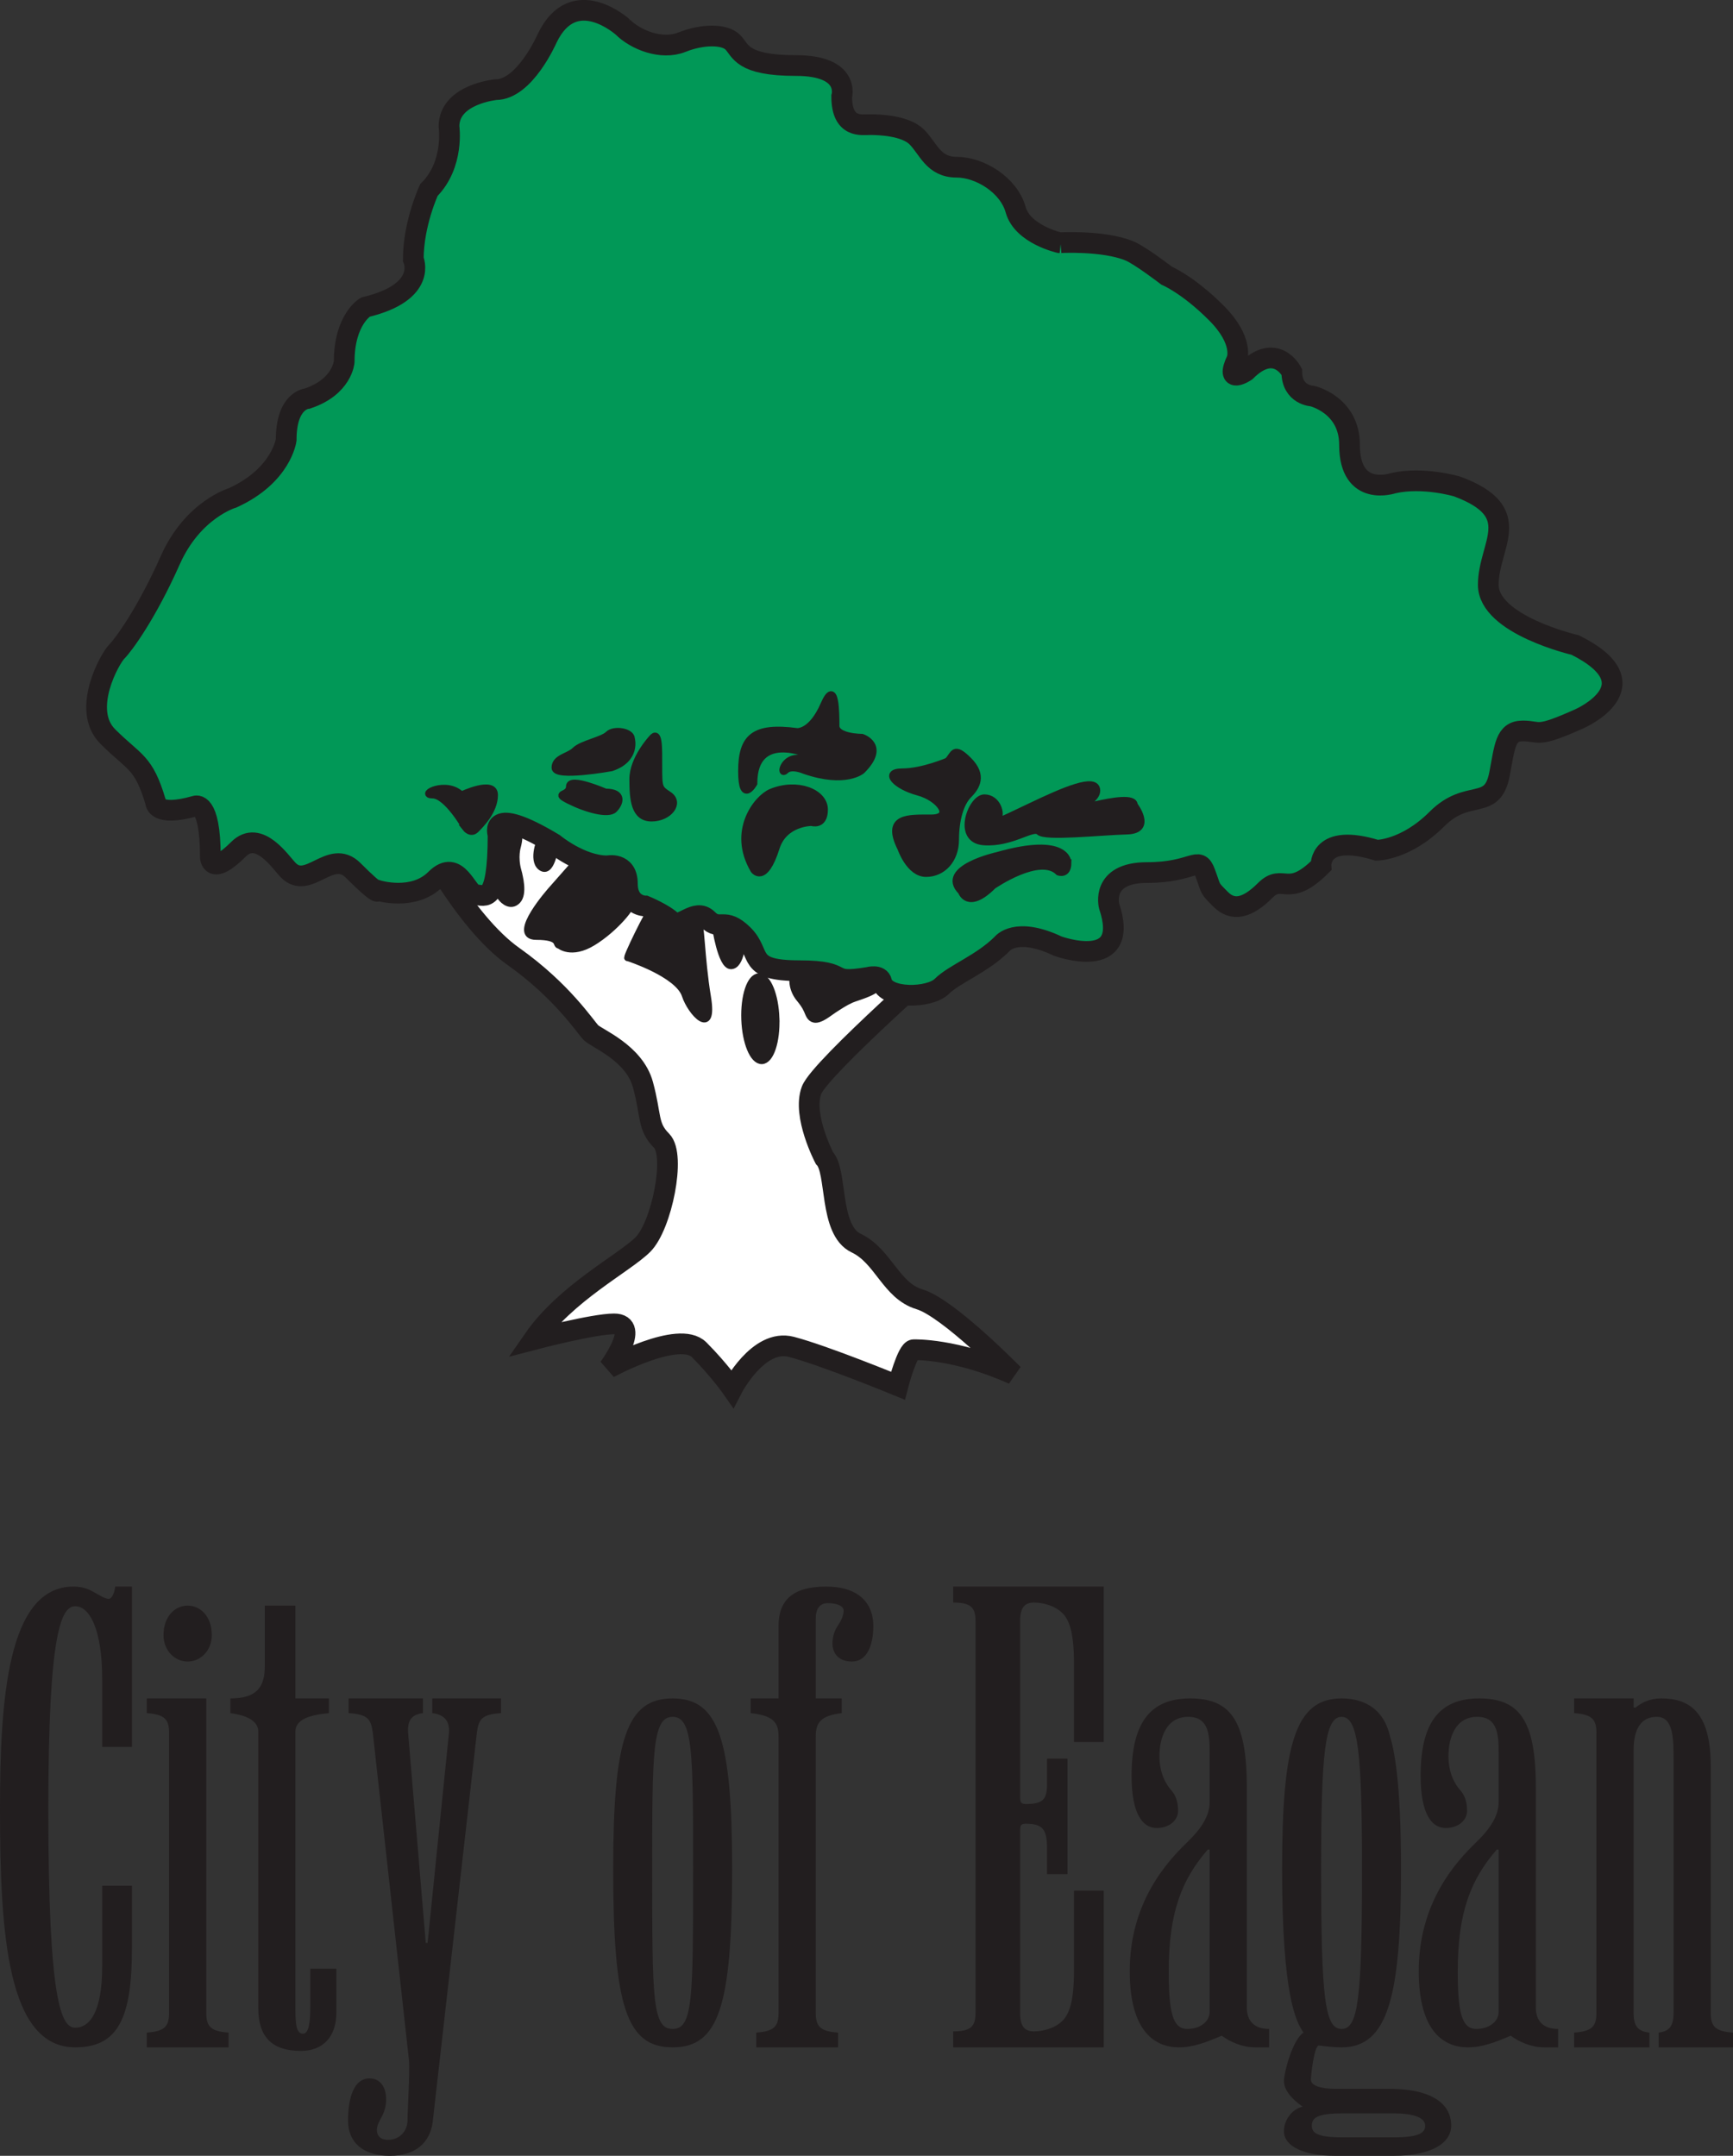 <?xml version="1.0" encoding="UTF-8" standalone="no"?>
<svg
   xmlns:dc="http://purl.org/dc/elements/1.1/"
   xmlns:cc="http://creativecommons.org/ns#"
   xmlns:rdf="http://www.w3.org/1999/02/22-rdf-syntax-ns#"
   xmlns:svg="http://www.w3.org/2000/svg"
   xmlns="http://www.w3.org/2000/svg"
   xmlns:sodipodi="http://sodipodi.sourceforge.net/DTD/sodipodi-0.dtd"
   xmlns:inkscape="http://www.inkscape.org/namespaces/inkscape"
   id="Layer_1"
   data-name="Layer 1"
   width="1000"
   height="1244.289"
   viewBox="0 0 1000 1244.289"
   version="1.1"
   sodipodi:docname="Artboard 1.svg"
   inkscape:version="0.92.4 (5da689c313, 2019-01-14)">
  <rect x="0" y="0" width="1000" height="1244.289" fill="#333333" stroke="none"/>
  <sodipodi:namedview
     pagecolor="#ffffff"
     bordercolor="#666666"
     borderopacity="1"
     objecttolerance="10"
     gridtolerance="10"
     guidetolerance="10"
     inkscape:pageopacity="0"
     inkscape:pageshadow="2"
     inkscape:window-width="1920"
     inkscape:window-height="1017"
     id="namedview91"
     showgrid="false"
     fit-margin-top="0"
     fit-margin-left="0"
     fit-margin-right="0"
     fit-margin-bottom="0"
     inkscape:zoom="0.41375"
     inkscape:cx="591.80612"
     inkscape:cy="60.319618"
     inkscape:window-x="1912"
     inkscape:window-y="-8"
     inkscape:window-maximized="1"
     inkscape:current-layer="Layer_1" />
  <defs
     id="defs4">
    <style
       id="style2">.cls-1{fill:#ef4e23;}.cls-2{fill:none;}.cls-3{fill:#9e3223;}.cls-4{fill:#fff;}.cls-5{fill:#9e8858;}</style>
    <clipPath
       clipPathUnits="userSpaceOnUse"
       id="clipPath164">
      <path
         d="m 54.135,53.04 h 46.94 v 58.407 h -46.94 z"
         id="path162"
         inkscape:connector-curvature="0" />
    </clipPath>
  </defs>
  <title
     id="title6">Artboard 1</title>
  <path
     d="m 242.118,481.294 c 0,0 25.778,50.724 54.048,70.686 28.249,19.983 41.564,40.754 44.887,44.099 3.323,3.323 24.947,11.632 29.932,29.932 4.985,18.3 2.493,24.116 10.801,32.446 8.308,8.308 0,49.063 -10.801,59.864 -10.822,10.822 -44.482,27.865 -63.187,54.9 0,0 34.661,-9.097 46.549,-9.097 15.807,0 -3.004,25.415 -3.004,25.415 0,0 40.435,-22.135 52.066,-10.503 11.632,11.653 19.131,22.454 19.131,22.454 0,0 14.955,-29.101 34.065,-24.116 19.131,4.985 61.547,22.454 61.547,22.454 0,0 5.369,-20.792 9.097,-20.792 0,0 24.137,-0.831 57.392,14.146 0,0 -37.409,-38.262 -54.026,-43.247 -16.638,-4.985 -20.793,-24.947 -36.579,-32.446 -15.807,-7.478 -10.822,-41.585 -18.3,-49.063 0,0 -12.889,-24.542 -7.478,-39.092 4.921,-13.23 84.789,-83.17 84.789,-83.17 l -110.567,-20.793 -73.988,-45.739 -65.68,-13.315 -60.695,14.977"
     style="fill:#ffffff;fill-opacity:1;fill-rule:nonzero;stroke:none;stroke-width:21.304"
     id="path154"
     inkscape:connector-curvature="0" />
  <path
     d="m 242.118,481.294 c 0,0 25.778,50.724 54.048,70.686 28.249,19.983 41.564,40.754 44.887,44.099 3.323,3.323 24.947,11.632 29.932,29.932 4.985,18.3 2.493,24.116 10.801,32.446 8.308,8.308 0,49.063 -10.801,59.864 -10.822,10.822 -44.482,27.865 -63.187,54.9 0,0 34.661,-9.097 46.549,-9.097 15.807,0 -3.004,25.415 -3.004,25.415 0,0 40.435,-22.135 52.066,-10.503 11.632,11.653 19.131,22.454 19.131,22.454 0,0 14.955,-29.101 34.065,-24.116 19.131,4.985 61.547,22.454 61.547,22.454 0,0 5.369,-20.792 9.097,-20.792 0,0 24.137,-0.831 57.392,14.146 0,0 -37.409,-38.262 -54.026,-43.247 -16.638,-4.985 -20.793,-24.947 -36.579,-32.446 -15.807,-7.478 -10.822,-41.585 -18.3,-49.063 0,0 -12.889,-24.542 -7.478,-39.092 4.921,-13.23 84.789,-83.17 84.789,-83.17 L 442.48,525.371 368.492,479.632 302.812,466.317 Z"
     style="fill:none;stroke:#221e1f;stroke-width:11.951;stroke-linecap:butt;stroke-linejoin:miter;stroke-miterlimit:4;stroke-dasharray:none;stroke-opacity:1"
     id="path156"
     inkscape:connector-curvature="0" />
  <g
     id="g158"
     transform="matrix(21.304,0,0,-21.304,-1153.281,2374.242)">
    <g
       id="g160"
       clip-path="url(#clipPath164)">
      <path
         d="m 71.007,110.709 c 0,0 -1.328,1.209 -2.053,-0.302 0,0 -0.604,-1.39 -1.39,-1.39 0,0 -1.268,-0.121 -1.268,-0.997 0,0 0.151,-1.027 -0.544,-1.722 0,0 -0.423,-0.907 -0.423,-1.874 0,0 0.408,-0.891 -1.298,-1.299 0,0 -0.574,-0.332 -0.574,-1.48 0,0 -0.046,-0.68 -0.997,-0.997 0,0 -0.574,-0.031 -0.574,-1.118 0,0 -0.121,-0.967 -1.45,-1.572 0,0 -1.079,-0.311 -1.691,-1.692 -0.644,-1.45 -1.269,-2.296 -1.45,-2.477 -0.181,-0.181 -0.967,-1.572 -0.242,-2.297 0.725,-0.725 0.967,-0.665 1.299,-1.782 0,0 -0.015,-0.408 1.07,-0.103 0,0 0.41,0.185 0.41,-1.378 0,0 0.005,-0.549 0.76,0.206 0.557,0.557 1.143,-0.357 1.354,-0.568 0.544,-0.544 1.148,0.604 1.752,0 0.751,-0.752 0.665,-0.544 0.665,-0.544 0,0 0.966,-0.303 1.57,0.302 0.604,0.604 0.846,-0.423 1.088,-0.423 0.241,0 0.604,-0.302 0.604,1.631 0,0 -0.303,0.846 1.51,-0.242 0,0 0.725,-0.604 1.45,-0.604 0,0 0.543,0.121 0.543,-0.483 0,-0.604 0.484,-0.604 0.484,-0.604 0,0 0.513,-0.212 0.725,-0.423 0.211,-0.212 0.634,0.392 0.966,0.06 0.332,-0.332 0.453,0.091 0.966,-0.423 0.514,-0.514 0.061,-0.967 1.511,-0.967 1.45,0 0.681,-0.379 1.872,-0.181 0,0 0.317,0.089 0.363,-0.121 0.103,-0.472 1.299,-0.453 1.631,-0.121 0.332,0.332 1.087,0.604 1.631,1.148 0,0 0.362,0.484 1.51,-0.06 0,0 1.993,-0.725 1.389,1.088 0,0 -0.241,0.906 1.027,0.906 1.269,0 1.39,0.484 1.571,0 0.181,-0.483 0.091,-0.393 0.423,-0.725 0.332,-0.333 0.725,-0.242 1.208,0.242 0.483,0.483 0.604,-0.242 1.51,0.664 0,0 -0.06,0.907 1.51,0.423 0,0 0.786,0.001 1.631,0.847 0.846,0.845 1.493,0.195 1.692,1.208 0.147,0.751 0.151,1.178 0.634,1.178 0.483,0 0.332,-0.211 1.54,0.333 0,0 2.054,0.906 -0.121,1.994 0,0 -2.355,0.544 -2.355,1.632 0,1.087 1.031,1.967 -0.842,2.663 0,0 -0.916,0.276 -1.734,0.09 0,0 -1.183,-0.409 -1.183,1.042 0,1.08 -1.003,1.317 -1.003,1.317 0,0 -0.56,0.023 -0.56,0.656 0,0 -0.428,0.837 -1.246,0.018 0,0 -0.577,-0.39 -0.242,0.317 0,0 0.205,0.502 -0.559,1.265 -0.762,0.763 -1.339,1.005 -1.339,1.005 0,0 -0.714,0.548 -1.004,0.67 -0.707,0.298 -1.947,0.224 -1.898,0.224 0,0 -1.004,0.223 -1.191,0.893 -0.185,0.67 -0.967,1.154 -1.599,1.154 -0.633,0 -0.763,0.502 -1.079,0.818 -0.317,0.317 -1.042,0.335 -1.265,0.335 -0.223,0 -0.769,-0.11 -0.769,0.762 0,0 0.248,0.839 -1.24,0.839 -1.488,0 -1.488,0.409 -1.712,0.633 -0.223,0.223 -0.818,0.223 -1.376,0 -0.558,-0.224 -1.26,0.069 -1.598,0.406"
         style="fill:#019857;fill-opacity:1;fill-rule:nonzero;stroke:none"
         id="path166"
         inkscape:connector-curvature="0" />
      <path
         d="m 71.007,110.709 c 0,0 -1.328,1.209 -2.053,-0.302 0,0 -0.604,-1.39 -1.39,-1.39 0,0 -1.268,-0.121 -1.268,-0.997 0,0 0.151,-1.027 -0.544,-1.722 0,0 -0.423,-0.907 -0.423,-1.874 0,0 0.408,-0.891 -1.298,-1.299 0,0 -0.574,-0.332 -0.574,-1.48 0,0 -0.046,-0.68 -0.997,-0.997 0,0 -0.574,-0.031 -0.574,-1.118 0,0 -0.121,-0.967 -1.45,-1.572 0,0 -1.079,-0.311 -1.691,-1.692 -0.644,-1.45 -1.269,-2.296 -1.45,-2.477 -0.181,-0.181 -0.967,-1.572 -0.242,-2.297 0.725,-0.725 0.967,-0.665 1.299,-1.782 0,0 -0.015,-0.408 1.07,-0.103 0,0 0.41,0.185 0.41,-1.378 0,0 0.005,-0.549 0.76,0.206 0.557,0.557 1.143,-0.357 1.354,-0.568 0.544,-0.544 1.148,0.604 1.752,0 0.751,-0.752 0.665,-0.544 0.665,-0.544 0,0 0.966,-0.303 1.57,0.302 0.604,0.604 0.846,-0.423 1.088,-0.423 0.241,0 0.604,-0.302 0.604,1.631 0,0 -0.303,0.846 1.51,-0.242 0,0 0.725,-0.604 1.45,-0.604 0,0 0.543,0.121 0.543,-0.483 0,-0.604 0.484,-0.604 0.484,-0.604 0,0 0.513,-0.212 0.725,-0.423 0.211,-0.212 0.634,0.392 0.966,0.06 0.332,-0.332 0.453,0.091 0.966,-0.423 0.514,-0.514 0.061,-0.967 1.511,-0.967 1.45,0 0.681,-0.379 1.872,-0.181 0,0 0.317,0.089 0.363,-0.121 0.103,-0.472 1.299,-0.453 1.631,-0.121 0.332,0.332 1.087,0.604 1.631,1.148 0,0 0.362,0.484 1.51,-0.06 0,0 1.993,-0.725 1.389,1.088 0,0 -0.241,0.906 1.027,0.906 1.269,0 1.39,0.484 1.571,0 0.181,-0.483 0.091,-0.393 0.423,-0.725 0.332,-0.333 0.725,-0.242 1.208,0.242 0.483,0.483 0.604,-0.242 1.51,0.664 0,0 -0.06,0.907 1.51,0.423 0,0 0.786,0.001 1.631,0.847 0.846,0.845 1.493,0.195 1.692,1.208 0.147,0.751 0.151,1.178 0.634,1.178 0.483,0 0.332,-0.211 1.54,0.333 0,0 2.054,0.906 -0.121,1.994 0,0 -2.355,0.544 -2.355,1.632 0,1.087 1.031,1.967 -0.842,2.663 0,0 -0.916,0.276 -1.734,0.09 0,0 -1.183,-0.409 -1.183,1.042 0,1.08 -1.003,1.317 -1.003,1.317 0,0 -0.56,0.023 -0.56,0.656 0,0 -0.428,0.837 -1.246,0.018 0,0 -0.577,-0.39 -0.242,0.317 0,0 0.205,0.502 -0.559,1.265 -0.762,0.763 -1.339,1.005 -1.339,1.005 0,0 -0.714,0.548 -1.004,0.67 -0.707,0.298 -1.947,0.224 -1.898,0.224 0,0 -1.004,0.223 -1.191,0.893 -0.185,0.67 -0.967,1.154 -1.599,1.154 -0.633,0 -0.763,0.502 -1.079,0.818 -0.317,0.317 -1.042,0.335 -1.265,0.335 -0.223,0 -0.769,-0.11 -0.769,0.762 0,0 0.248,0.839 -1.24,0.839 -1.488,0 -1.488,0.409 -1.712,0.633 -0.223,0.223 -0.818,0.223 -1.376,0 -0.558,-0.224 -1.26,0.069 -1.598,0.406 z"
         style="fill:none;stroke:#221e1f;stroke-width:0.561;stroke-linecap:butt;stroke-linejoin:miter;stroke-miterlimit:4;stroke-dasharray:none;stroke-opacity:1"
         id="path168"
         inkscape:connector-curvature="0" />
    </g>
  </g>
  <path
     d="m 268.726,477.97 c 0,0 -10.801,-19.131 -19.131,-19.131 -8.308,0 7.904,-8.735 16.638,0 0,0 19.11,-9.161 19.11,0 0,9.139 -7.882,17.043 -10.801,19.962 -2.919,2.897 -5.816,-0.831 -5.816,-0.831"
     style="fill:#221e1f;fill-opacity:1;fill-rule:nonzero;stroke:none;stroke-width:21.304"
     id="path170"
     inkscape:connector-curvature="0" />
  <path
     d="m 268.726,477.97 c 0,0 -10.801,-19.131 -19.131,-19.131 -8.308,0 7.904,-8.735 16.638,0 0,0 19.11,-9.161 19.11,0 0,9.139 -7.882,17.043 -10.801,19.962 -2.919,2.897 -5.816,-0.831 -5.816,-0.831 z"
     style="fill:none;stroke:#221e1f;stroke-width:3.984;stroke-linecap:butt;stroke-linejoin:miter;stroke-miterlimit:4;stroke-dasharray:none;stroke-opacity:1"
     id="path172"
     inkscape:connector-curvature="0" />
  <path
     d="m 364.337,426.394 c 0,0 3.409,11.738 -11.547,16.745 0,0 -32.531,5.922 -32.531,0 0,-5.922 7.904,-6.349 11.653,-10.077 3.728,-3.749 15.786,-5.837 19.11,-9.161 3.323,-3.323 13.315,-1.662 13.315,2.493"
     style="fill:#221e1f;fill-opacity:1;fill-rule:nonzero;stroke:none;stroke-width:21.304"
     id="path174"
     inkscape:connector-curvature="0" />
  <path
     d="m 364.337,426.394 c 0,0 3.409,11.738 -11.547,16.745 0,0 -32.531,5.922 -32.531,0 0,-5.922 7.904,-6.349 11.653,-10.077 3.728,-3.749 15.786,-5.837 19.11,-9.161 3.323,-3.323 13.315,-1.662 13.315,2.493 z"
     style="fill:none;stroke:#221e1f;stroke-width:3.984;stroke-linecap:butt;stroke-linejoin:miter;stroke-miterlimit:4;stroke-dasharray:none;stroke-opacity:1"
     id="path176"
     inkscape:connector-curvature="0" />
  <path
     d="m 349.361,457.178 c 0,0 -20.771,-9.054 -20.771,-3.238 0,5.816 -9.992,3.238 0,8.223 9.97,4.985 22.433,8.308 25.756,4.985 3.345,-3.323 5.837,-9.97 -4.985,-9.97"
     style="fill:#221e1f;fill-opacity:1;fill-rule:nonzero;stroke:none;stroke-width:21.304"
     id="path178"
     inkscape:connector-curvature="0" />
  <path
     d="m 349.361,457.178 c 0,0 -20.771,-9.054 -20.771,-3.238 0,5.816 -9.992,3.238 0,8.223 9.97,4.985 22.433,8.308 25.756,4.985 3.345,-3.323 5.837,-9.97 -4.985,-9.97 z"
     style="fill:none;stroke:#221e1f;stroke-width:3.984;stroke-linecap:butt;stroke-linejoin:miter;stroke-miterlimit:4;stroke-dasharray:none;stroke-opacity:1"
     id="path180"
     inkscape:connector-curvature="0" />
  <path
     d="m 375.969,426.394 c 0,0 -10.801,11.653 -10.801,23.285 0,11.653 0.831,22.476 10.801,22.476 9.97,0 16.809,-8.735 9.97,-13.315 -5.816,-3.899 -5.816,-3.899 -5.816,-17.469 0,-9.161 0.32,-20.792 -4.154,-14.977"
     style="fill:#221e1f;fill-opacity:1;fill-rule:nonzero;stroke:none;stroke-width:21.304"
     id="path182"
     inkscape:connector-curvature="0" />
  <path
     d="m 375.969,426.394 c 0,0 -10.801,11.653 -10.801,23.285 0,11.653 0.831,22.476 10.801,22.476 9.97,0 16.809,-8.735 9.97,-13.315 -5.816,-3.899 -5.816,-3.899 -5.816,-17.469 0,-9.161 0.32,-20.792 -4.154,-14.977 z"
     style="fill:none;stroke:#221e1f;stroke-width:3.984;stroke-linecap:butt;stroke-linejoin:miter;stroke-miterlimit:4;stroke-dasharray:none;stroke-opacity:1"
     id="path184"
     inkscape:connector-curvature="0" />
  <path
     d="m 468.257,474.732 c 0,0 7.478,2.493 7.478,-7.478 0,-9.991 -15.786,-16.233 -30.763,-9.991 -8.138,3.409 -23.264,22.454 -9.97,44.908 0,0 6.136,8.585 12.889,-12.889 4.58,-14.55 20.366,-14.55 20.366,-14.55"
     style="fill:#221e1f;fill-opacity:1;fill-rule:nonzero;stroke:none;stroke-width:21.304"
     id="path186"
     inkscape:connector-curvature="0" />
  <path
     d="m 468.257,474.732 c 0,0 7.478,2.493 7.478,-7.478 0,-9.991 -15.786,-16.233 -30.763,-9.991 -8.138,3.409 -23.264,22.454 -9.97,44.908 0,0 6.136,8.585 12.889,-12.889 4.58,-14.55 20.366,-14.55 20.366,-14.55 z"
     style="fill:none;stroke:#221e1f;stroke-width:3.984;stroke-linecap:butt;stroke-linejoin:miter;stroke-miterlimit:4;stroke-dasharray:none;stroke-opacity:1"
     id="path188"
     inkscape:connector-curvature="0" />
  <path
     d="m 466.596,435.554 c 0,0 -31.594,-14.146 -31.594,16.638 0,0 -7.073,12.463 -7.073,-7.073 0,-19.557 7.073,-26.204 32.02,-22.88 0,0 8.308,0.831 15.381,-15.381 7.052,-16.233 7.052,5.39 7.052,12.058 0,6.647 14.977,6.647 14.977,6.647 0,0 14.55,4.58 0,19.131 0,0 -9.331,8.308 -33.255,0 0,0 -7.478,-3.323 -10.801,0 -3.345,3.323 -1.662,-7.073 7.052,-7.073 8.735,0 6.242,-2.066 6.242,-2.066"
     style="fill:#221e1f;fill-opacity:1;fill-rule:nonzero;stroke:none;stroke-width:21.304"
     id="path190"
     inkscape:connector-curvature="0" />
  <path
     d="m 466.596,435.554 c 0,0 -31.594,-14.146 -31.594,16.638 0,0 -7.073,12.463 -7.073,-7.073 0,-19.557 7.073,-26.204 32.02,-22.88 0,0 8.308,0.831 15.381,-15.381 7.052,-16.233 7.052,5.39 7.052,12.058 0,6.647 14.977,6.647 14.977,6.647 0,0 14.55,4.58 0,19.131 0,0 -9.331,8.308 -33.255,0 0,0 -7.478,-3.323 -10.801,0 -3.345,3.323 -1.662,-7.073 7.052,-7.073 8.735,0 6.242,-2.066 6.242,-2.066 z"
     style="fill:none;stroke:#221e1f;stroke-width:3.984;stroke-linecap:butt;stroke-linejoin:miter;stroke-miterlimit:4;stroke-dasharray:none;stroke-opacity:1"
     id="path192"
     inkscape:connector-curvature="0" />
  <path
     d="m 616.233,497.932 c 0,0 0,-15.807 -40.733,-4.154 0,0 -34.086,7.478 -20.771,20.771 0,0 3.728,11.248 18.279,-3.323 0,0 27.013,-18.705 37.836,-7.882 0,0 5.39,2.066 5.39,-5.411"
     style="fill:#221e1f;fill-opacity:1;fill-rule:nonzero;stroke:none;stroke-width:21.304"
     id="path194"
     inkscape:connector-curvature="0" />
  <path
     d="m 616.233,497.932 c 0,0 0,-15.807 -40.733,-4.154 0,0 -34.086,7.478 -20.771,20.771 0,0 3.728,11.248 18.279,-3.323 0,0 27.013,-18.705 37.836,-7.882 0,0 5.39,2.066 5.39,-5.411 z"
     style="fill:none;stroke:#221e1f;stroke-width:3.984;stroke-linecap:butt;stroke-linejoin:miter;stroke-miterlimit:4;stroke-dasharray:none;stroke-opacity:1"
     id="path196"
     inkscape:connector-curvature="0" />
  <path
     d="m 546.826,439.282 c 0,0 -14.55,6.242 -26.182,6.242 -11.653,0 -3.345,8.33 9.139,11.653 12.463,3.323 20.792,14.955 7.478,14.955 -13.315,0 -26.608,-0.831 -17.448,17.469 0,0 4.985,14.55 14.55,14.55 9.544,0 17.022,-7.882 17.022,-19.536 0,-11.653 2.919,-21.219 7.499,-25.778 4.559,-4.58 8.713,-11.227 0,-19.962 -8.735,-8.735 -8.33,-3.345 -12.058,0.405"
     style="fill:#221e1f;fill-opacity:1;fill-rule:nonzero;stroke:none;stroke-width:21.304"
     id="path198"
     inkscape:connector-curvature="0" />
  <path
     d="m 546.826,439.282 c 0,0 -14.55,6.242 -26.182,6.242 -11.653,0 -3.345,8.33 9.139,11.653 12.463,3.323 20.792,14.955 7.478,14.955 -13.315,0 -26.608,-0.831 -17.448,17.469 0,0 4.985,14.55 14.55,14.55 9.544,0 17.022,-7.882 17.022,-19.536 0,-11.653 2.919,-21.219 7.499,-25.778 4.559,-4.58 8.713,-11.227 0,-19.962 -8.735,-8.735 -8.33,-3.345 -12.058,0.405 z"
     style="fill:none;stroke:#221e1f;stroke-width:3.984;stroke-linecap:butt;stroke-linejoin:miter;stroke-miterlimit:4;stroke-dasharray:none;stroke-opacity:1"
     id="path200"
     inkscape:connector-curvature="0" />
  <path
     d="m 654.495,464.655 c 0,0 11.206,14.55 -4.154,14.977 -15.403,0.405 -47.188,3.941 -50.724,0.405 -3.536,-3.515 -15.807,7.073 -32.02,5.837 -16.212,-1.257 -7.052,-25.373 0.426,-25.373 7.478,0 10.396,9.565 7.478,12.463 -2.897,2.919 0,1.683 19.131,-7.478 19.11,-9.139 38.24,-17.469 38.24,-9.139 0,8.308 -24.947,14.955 -24.947,14.955 0,0 46.57,-15.381 46.57,-6.647"
     style="fill:#221e1f;fill-opacity:1;fill-rule:nonzero;stroke:none;stroke-width:21.304"
     id="path202"
     inkscape:connector-curvature="0" />
  <path
     d="m 654.495,464.655 c 0,0 11.206,14.55 -4.154,14.977 -15.403,0.405 -47.188,3.941 -50.724,0.405 -3.536,-3.515 -15.807,7.073 -32.02,5.837 -16.212,-1.257 -7.052,-25.373 0.426,-25.373 7.478,0 10.396,9.565 7.478,12.463 -2.897,2.919 0,1.683 19.131,-7.478 19.11,-9.139 38.24,-17.469 38.24,-9.139 0,8.308 -24.947,14.955 -24.947,14.955 0,0 46.57,-15.381 46.57,-6.647 z"
     style="fill:none;stroke:#221e1f;stroke-width:3.984;stroke-linecap:butt;stroke-linejoin:miter;stroke-miterlimit:4;stroke-dasharray:none;stroke-opacity:1"
     id="path204"
     inkscape:connector-curvature="0" />
  <path
     d="m 447.763,587.663 c 0.469,13.379 -3.174,24.372 -8.138,24.542 -4.985,0.17 -9.416,-10.524 -9.885,-23.882 -0.469,-13.379 3.174,-24.35 8.159,-24.542 4.985,-0.17 9.395,10.524 9.864,23.882"
     style="fill:#221e1f;fill-opacity:1;fill-rule:nonzero;stroke:none;stroke-width:21.304"
     id="path206"
     inkscape:connector-curvature="0" />
  <path
     d="m 447.763,587.663 c 0.469,13.379 -3.174,24.372 -8.138,24.542 -4.985,0.17 -9.416,-10.524 -9.885,-23.882 -0.469,-13.379 3.174,-24.35 8.159,-24.542 4.985,-0.17 9.395,10.524 9.864,23.882 z"
     style="fill:none;stroke:#221e1f;stroke-width:3.984;stroke-linecap:butt;stroke-linejoin:miter;stroke-miterlimit:4;stroke-dasharray:none;stroke-opacity:1"
     id="path208"
     inkscape:connector-curvature="0" />
  <path
     d="m 298.85,502.555 c 0.895,3.281 3.515,13.272 -0.32,17.235 -3.856,3.962 -8.053,-0.064 -9.203,-1.555 -4.452,-5.859 -4.452,-3.792 -4.452,-5.859 0,-2.066 3.281,-28.036 3.281,-34.981 0,-2.961 15.04,-5.859 10.375,11.376 0,0 -1.832,5.816 0.32,13.784"
     style="fill:#221e1f;fill-opacity:1;fill-rule:nonzero;stroke:none;stroke-width:21.304"
     id="path210"
     inkscape:connector-curvature="0" />
  <path
     d="m 298.85,502.555 c 0.895,3.281 3.515,13.272 -0.32,17.235 -3.856,3.962 -8.053,-0.064 -9.203,-1.555 -4.452,-5.859 -4.452,-3.792 -4.452,-5.859 0,-2.066 3.281,-28.036 3.281,-34.981 0,-2.961 15.04,-5.859 10.375,11.376 0,0 -1.832,5.816 0.32,13.784 z"
     style="fill:none;stroke:#221e1f;stroke-width:3.984;stroke-linecap:butt;stroke-linejoin:miter;stroke-miterlimit:4;stroke-dasharray:none;stroke-opacity:1"
     id="path212"
     inkscape:connector-curvature="0" />
  <path
     d="m 312.953,483.381 7.542,3.963 c 0,0 -1.917,16.34 -7.542,13.613 -5.944,-2.876 -2.28,-15.168 0,-17.576"
     style="fill:#221e1f;fill-opacity:1;fill-rule:nonzero;stroke:none;stroke-width:21.304"
     id="path214"
     inkscape:connector-curvature="0" />
  <path
     d="m 312.953,483.381 7.542,3.963 c 0,0 -1.917,16.34 -7.542,13.613 -5.944,-2.876 -2.28,-15.168 0,-17.576 z"
     style="fill:none;stroke:#221e1f;stroke-width:3.984;stroke-linecap:butt;stroke-linejoin:miter;stroke-miterlimit:4;stroke-dasharray:none;stroke-opacity:1"
     id="path216"
     inkscape:connector-curvature="0" />
  <path
     d="m 318.364,513.484 c 0,0 -24.116,26.992 -9.012,26.992 15.104,0 10.886,5.092 13.464,5.092 0,0 6.732,5.965 19.259,-1.704 12.548,-7.669 24.073,-21.389 22.582,-24.244 -6.689,-12.654 2.343,-21.346 -16.894,-19.152 -1.939,0.234 -9.459,-2.493 -13.762,-4.708 l -15.637,17.725"
     style="fill:#221e1f;fill-opacity:1;fill-rule:nonzero;stroke:none;stroke-width:21.304"
     id="path218"
     inkscape:connector-curvature="0" />
  <path
     d="m 318.364,513.484 c 0,0 -24.116,26.992 -9.012,26.992 15.104,0 10.886,5.092 13.464,5.092 0,0 6.732,5.965 19.259,-1.704 12.548,-7.669 24.073,-21.389 22.582,-24.244 -6.689,-12.654 2.343,-21.346 -16.894,-19.152 -1.939,0.234 -9.459,-2.493 -13.762,-4.708 z"
     style="fill:none;stroke:#221e1f;stroke-width:3.984;stroke-linecap:butt;stroke-linejoin:miter;stroke-miterlimit:4;stroke-dasharray:none;stroke-opacity:1"
     id="path220"
     inkscape:connector-curvature="0" />
  <path
     d="m 362.356,552.746 c 0,0 29.058,9.352 33.063,21.709 3.196,9.864 16.702,24.563 12.867,1.172 -3.92,-23.754 -3.473,-43.353 -5.965,-45.867 -2.514,-2.514 -6.583,5.518 -12.271,3.174 -5.667,-2.343 -12.74,-7.201 -13.741,-8.202 -1.001,-1.001 -16.127,30.187 -13.954,28.014"
     style="fill:#221e1f;fill-opacity:1;fill-rule:nonzero;stroke:none;stroke-width:21.304"
     id="path222"
     inkscape:connector-curvature="0" />
  <path
     d="m 362.356,552.746 c 0,0 29.058,9.352 33.063,21.709 3.196,9.864 16.702,24.563 12.867,1.172 -3.92,-23.754 -3.473,-43.353 -5.965,-45.867 -2.514,-2.514 -6.583,5.518 -12.271,3.174 -5.667,-2.343 -12.74,-7.201 -13.741,-8.202 -1.001,-1.001 -16.127,30.187 -13.954,28.014 z"
     style="fill:none;stroke:#221e1f;stroke-width:3.984;stroke-linecap:butt;stroke-linejoin:miter;stroke-miterlimit:4;stroke-dasharray:none;stroke-opacity:1"
     id="path224"
     inkscape:connector-curvature="0" />
  <path
     d="m 412.761,534.532 c 0,0 3.323,22.88 9.011,22.88 5.667,0 7.265,-14.316 5.944,-18.896 -1.342,-4.58 -14.955,-3.984 -14.955,-3.984"
     style="fill:#221e1f;fill-opacity:1;fill-rule:nonzero;stroke:none;stroke-width:21.304"
     id="path226"
     inkscape:connector-curvature="0" />
  <path
     d="m 412.761,534.532 c 0,0 3.323,22.88 9.011,22.88 5.667,0 7.265,-14.316 5.944,-18.896 -1.342,-4.58 -14.955,-3.984 -14.955,-3.984 z"
     style="fill:none;stroke:#221e1f;stroke-width:3.984;stroke-linecap:butt;stroke-linejoin:miter;stroke-miterlimit:4;stroke-dasharray:none;stroke-opacity:1"
     id="path228"
     inkscape:connector-curvature="0" />
  <path
     d="m 458.777,560.757 c 4.367,1.832 11.76,0.107 16.702,1.363 5.731,1.449 11.717,3.664 17.448,3.387 3.046,-0.128 15.637,-4.154 15.296,1.257 -0.362,5.518 -13.464,8.522 -17.043,10.119 -3.579,1.598 -6.966,3.835 -10.162,5.922 -2.812,1.832 -7.819,6.178 -11.184,5.454 -2.45,-0.533 -3.089,-3.004 -4.026,-5.113 -1.278,-2.833 -2.642,-4.58 -4.623,-7.03 -3.259,-4.005 -5.092,-10.503 -2.407,-15.36"
     style="fill:#221e1f;fill-opacity:1;fill-rule:nonzero;stroke:none;stroke-width:21.304"
     id="path230"
     inkscape:connector-curvature="0" />
  <path
     d="m 458.777,560.757 c 4.367,1.832 11.76,0.107 16.702,1.363 5.731,1.449 11.717,3.664 17.448,3.387 3.046,-0.128 15.637,-4.154 15.296,1.257 -0.362,5.518 -13.464,8.522 -17.043,10.119 -3.579,1.598 -6.966,3.835 -10.162,5.922 -2.812,1.832 -7.819,6.178 -11.184,5.454 -2.45,-0.533 -3.089,-3.004 -4.026,-5.113 -1.278,-2.833 -2.642,-4.58 -4.623,-7.03 -3.259,-4.005 -5.092,-10.503 -2.407,-15.36"
     style="fill:none;stroke:#221e1f;stroke-width:3.984;stroke-linecap:butt;stroke-linejoin:miter;stroke-miterlimit:4;stroke-dasharray:none;stroke-opacity:1"
     id="path232"
     inkscape:connector-curvature="0" />
  <path
     d="M 76.14,1008.307 H 58.969 v -39.007 c 0,-29.442 -7.499,-42.203 -15.552,-42.203 -8.032,0 -15.53,14.529 -15.53,117.022 0,111.696 7.499,126.225 15.53,126.225 8.053,0 15.552,-8.5 15.552,-35.45 v -46.464 h 17.171 v 35.812 c 0,39.732 -7.52,57.456 -32.723,57.456 C 4.282,1181.698 0,1116.445 0,1044.118 0,980.995 4.282,915.742 42.352,915.742 c 5.369,0 8.585,1.406 11.802,3.196 3.217,1.768 6.434,3.899 8.564,3.899 1.619,0 3.217,-2.833 3.771,-7.094 h 9.651 v 92.565"
     style="fill:#221e1f;fill-opacity:1;fill-rule:nonzero;stroke:none;stroke-width:21.304"
     id="path234"
     inkscape:connector-curvature="0" />
  <path
     d="m 122.22,943.756 c 0,8.862 -6.434,15.254 -13.933,15.254 -7.499,0 -13.933,-6.391 -13.933,-15.254 0,-10.631 6.434,-17.022 13.933,-17.022 7.499,0 13.933,6.391 13.933,17.022 z m -3.196,218.087 c 0,7.797 2.663,10.631 12.867,11.334 v 8.521 H 84.704 v -8.521 c 10.183,-0.703 12.867,-3.536 12.867,-11.334 V 1000.126 c 0,-7.797 -2.684,-10.631 -12.867,-11.334 v -8.5 h 34.32 v 181.551"
     style="fill:#221e1f;fill-opacity:1;fill-rule:nonzero;stroke:none;stroke-width:21.304"
     id="path236"
     inkscape:connector-curvature="0" />
  <path
     d="m 149.041,999.423 c 0,-6.732 -8.053,-9.565 -16.084,-10.631 v -8.5 c 14.998,0 19.834,-6.391 19.834,-18.449 v -35.109 h 17.682 v 53.558 h 19.323 v 8.5 c -11.802,1.065 -19.323,3.899 -19.323,10.631 v 158.159 c 0,8.862 0,16.233 4.303,16.233 3.749,0 4.282,-7.733 4.282,-16.233 v -21.282 h 15.019 v 25.543 c 0,13.464 -7.52,21.9 -20.388,21.9 -17.15,0 -24.648,-8.436 -24.648,-24.734 V 999.423"
     style="fill:#221e1f;fill-opacity:1;fill-rule:nonzero;stroke:none;stroke-width:21.304"
     id="path238"
     inkscape:connector-curvature="0" />
  <path
     d="m 289.114,988.792 c -11.27,0.703 -12.867,3.536 -13.954,11.334 l -25.522,225.011 c -1.619,11.334 -9.651,19.152 -24.67,19.152 -15.552,0 -24.116,-7.819 -24.116,-20.217 0,-14.188 3.749,-24.457 12.314,-24.457 6.988,0 9.651,6.008 9.651,12.037 0,3.92 -1.065,7.456 -2.663,10.29 -1.087,2.13 -2.684,4.623 -2.684,7.456 0,2.833 1.598,5.667 6.434,5.667 6.966,0 11.248,-5.326 11.248,-11.334 0,-5.688 1.406,-28.568 0.874,-34.235 L 215.126,1000.126 c -1.086,-7.797 -2.684,-10.631 -13.954,-11.334 v -8.5 h 42.885 v 8.5 c -5.88,0.703 -9.097,3.536 -8.564,11.334 l 10.183,121.282 h 1.065 l 12.335,-121.282 c 0.533,-7.797 -3.749,-10.631 -9.651,-11.334 v -8.5 h 39.689 v 8.5"
     style="fill:#221e1f;fill-opacity:1;fill-rule:nonzero;stroke:none;stroke-width:21.304"
     id="path240"
     inkscape:connector-curvature="0" />
  <path
     d="m 376.353,1078.843 c 0,74.478 0,92.224 11.781,92.224 11.802,0 11.802,-17.746 11.802,-92.224 0,-67 0,-87.921 -11.802,-87.921 -11.781,0 -11.781,20.92 -11.781,87.921 z m 46.101,0 c 0,78.739 -7.52,102.855 -34.32,102.855 -26.8,0 -34.299,-24.116 -34.299,-102.855 0,-74.457 7.499,-98.551 34.299,-98.551 26.8,0 34.32,24.095 34.32,98.551"
     style="fill:#221e1f;fill-opacity:1;fill-rule:nonzero;stroke:none;stroke-width:21.304"
     id="path242"
     inkscape:connector-curvature="0" />
  <path
     d="m 470.707,1161.843 c 0,7.797 2.684,10.631 12.867,11.334 v 8.521 h -47.188 v -8.521 c 10.183,-0.703 12.867,-3.536 12.867,-11.334 v -159.565 c 0,-7.818 -2.684,-12.058 -16.084,-13.485 v -8.5 h 16.084 v -41.862 c 0,-14.188 7.52,-22.689 27.354,-22.689 19.28,0 27.333,9.928 27.333,22.689 0,11.355 -3.749,20.579 -12.335,20.579 -9.118,0 -11.248,-6.391 -11.248,-10.29 0,-3.899 1.065,-7.435 3.217,-10.631 2.152,-3.196 3.217,-6.029 3.217,-8.522 0,-2.833 -4.303,-4.261 -9.118,-4.261 -4.836,0 -6.966,3.558 -6.966,8.884 v 46.101 h 15.019 v 8.5 c -12.335,1.427 -15.019,5.667 -15.019,13.485 v 159.565"
     style="fill:#221e1f;fill-opacity:1;fill-rule:nonzero;stroke:none;stroke-width:21.304"
     id="path244"
     inkscape:connector-curvature="0" />
  <path
     d="m 550.021,1181.698 v -9.225 c 10.205,0 12.889,-2.833 12.889,-10.631 V 935.597 c 0,-7.797 -2.684,-10.631 -12.889,-10.631 v -9.225 h 86.877 v 89.71 h -17.171 v -45.377 c 0,-8.522 -0.533,-19.514 -4.282,-25.884 -3.749,-6.753 -12.867,-9.225 -18.769,-9.225 -5.369,0 -8.032,2.833 -8.032,10.631 V 1036.662 c 0,2.833 0,4.602 3.217,4.602 10.183,0 12.314,-2.833 12.314,-11.696 v -14.529 h 11.802 v 66.659 h -11.802 v -14.529 c 0,-11.014 -2.13,-14.55 -12.314,-14.55 -3.217,0 -3.217,1.427 -3.217,4.623 v 104.602 c 0,7.797 2.663,10.631 8.032,10.631 5.901,0 15.019,-2.471 18.769,-9.225 3.749,-6.37 4.282,-17.363 4.282,-25.884 v -46.101 h 17.171 v 90.435 h -86.877"
     style="fill:#221e1f;fill-opacity:1;fill-rule:nonzero;stroke:none;stroke-width:21.304"
     id="path246"
     inkscape:connector-curvature="0" />
  <path
     d="m 698.019,1067.51 h -1.086 c -15.019,17.363 -22.518,36.174 -22.518,70.217 0,23.392 2.13,33.34 10.716,33.34 6.966,0 12.889,-3.92 12.889,-9.949 z m 0,-54.602 c 0,-10.631 0,-21.986 -12.356,-21.986 -12.846,0 -16.617,12.399 -16.617,22.689 0,9.928 3.771,16.319 6.966,19.855 2.152,2.493 3.771,6.029 3.771,11.696 0,5.326 -4.836,9.928 -12.335,9.928 -7.52,0 -14.487,-7.073 -14.487,-30.124 0,-29.783 10.183,-44.674 33.767,-44.674 23.072,0 32.723,12.399 32.723,51.044 v 127.311 c 0,7.797 4.303,12.42 12.867,12.42 v 10.631 h -8.032 c -7.52,0 -14.487,-3.196 -19.323,-6.732 -9.097,3.899 -16.617,6.732 -24.648,6.732 -13.4,0 -28.419,-8.521 -28.419,-43.971 0,-39.71 21.453,-63.123 33.234,-74.478 8.053,-7.797 12.889,-15.232 12.889,-23.051 v -27.29"
     style="fill:#221e1f;fill-opacity:1;fill-rule:nonzero;stroke:none;stroke-width:21.304"
     id="path248"
     inkscape:connector-curvature="0" />
  <path
     d="m 762.335,1078.843 c 0,74.478 2.152,92.224 11.802,92.224 9.651,0 11.781,-17.746 11.781,-92.224 0,-67 -2.13,-87.921 -11.781,-87.921 -9.651,0 -11.802,20.92 -11.802,87.921 z m 12.335,140.967 c -14.487,0 -17.703,2.493 -17.703,7.094 0,4.261 3.217,6.732 17.703,6.732 h 29.484 c 14.465,0 18.215,-2.471 18.215,-6.732 0,-4.602 -6.412,-7.094 -18.215,-7.094 z m 27.354,-217.895 c 2.322,7.691 6.412,25.181 6.412,76.928 0,73.413 -7.499,102.855 -34.299,102.855 -6.434,0 -11.802,-1.065 -13.4,-1.065 -2.684,1.768 -4.303,17.554 -4.303,19.685 0,3.536 5.901,5.305 13.954,5.305 h 31.082 c 25.735,0 35.918,9.225 35.918,21.282 0,9.928 -11.248,17.384 -33.234,17.384 h -33.767 c -17.703,0 -29.506,-5.326 -29.506,-14.188 0,-6.732 4.836,-12.761 10.737,-14.188 -6.988,-4.964 -10.737,-9.928 -10.737,-14.891 0,-4.602 4.836,-23.583 11.27,-27.844 -4.282,-6.37 -12.335,-20.92 -12.335,-94.333 0,-71.964 7.499,-98.551 34.32,-98.551 9.651,0 23.583,3.323 27.887,21.623"
     style="fill:#221e1f;fill-opacity:1;fill-rule:nonzero;stroke:none;stroke-width:21.304"
     id="path250"
     inkscape:connector-curvature="0" />
  <path
     d="m 864.764,1067.51 h -1.065 c -15.019,17.363 -22.518,36.174 -22.518,70.217 0,23.392 2.152,33.34 10.716,33.34 6.966,0 12.867,-3.92 12.867,-9.949 z m 0,-54.602 c 0,-10.631 0,-21.986 -12.335,-21.986 -12.867,0 -16.617,12.399 -16.617,22.689 0,9.928 3.749,16.319 6.966,19.855 2.152,2.493 3.771,6.029 3.771,11.696 0,5.326 -4.836,9.928 -12.335,9.928 -7.499,0 -14.465,-7.073 -14.465,-30.124 0,-29.783 10.162,-44.674 33.767,-44.674 23.051,0 32.701,12.399 32.701,51.044 v 127.311 c 0,7.797 4.282,12.42 12.867,12.42 v 10.631 h -8.053 c -7.499,0 -14.465,-3.196 -19.301,-6.732 -9.097,3.899 -16.617,6.732 -24.648,6.732 -13.421,0 -28.419,-8.521 -28.419,-43.971 0,-39.71 21.453,-63.123 33.234,-74.478 8.032,-7.797 12.867,-15.232 12.867,-23.051 v -27.29"
     style="fill:#221e1f;fill-opacity:1;fill-rule:nonzero;stroke:none;stroke-width:21.304"
     id="path252"
     inkscape:connector-curvature="0" />
  <path
     d="m 921.197,1000.126 c 0,-7.797 -2.663,-10.631 -12.867,-11.334 v -8.5 h 34.32 v 5.305 h 1.065 c 3.217,-2.471 7.499,-5.305 15.019,-5.305 16.084,0 28.419,7.797 28.419,38.986 v 142.565 c 0,7.797 2.663,10.631 12.846,11.334 v 8.521 h -42.885 v -8.521 c 5.901,-0.703 8.585,-3.536 8.585,-11.334 v -146.101 c 0,-12.058 0,-24.819 -9.651,-24.819 -11.248,0 -13.4,10.631 -13.4,19.152 v 151.768 c 0,7.797 2.663,10.631 9.118,11.334 v 8.521 h -43.438 v -8.521 c 10.205,-0.703 12.867,-3.536 12.867,-11.334 V 1000.126"
     style="fill:#221e1f;fill-opacity:1;fill-rule:nonzero;stroke:none;stroke-width:21.304"
     id="path254"
     inkscape:connector-curvature="0" />
</svg>
